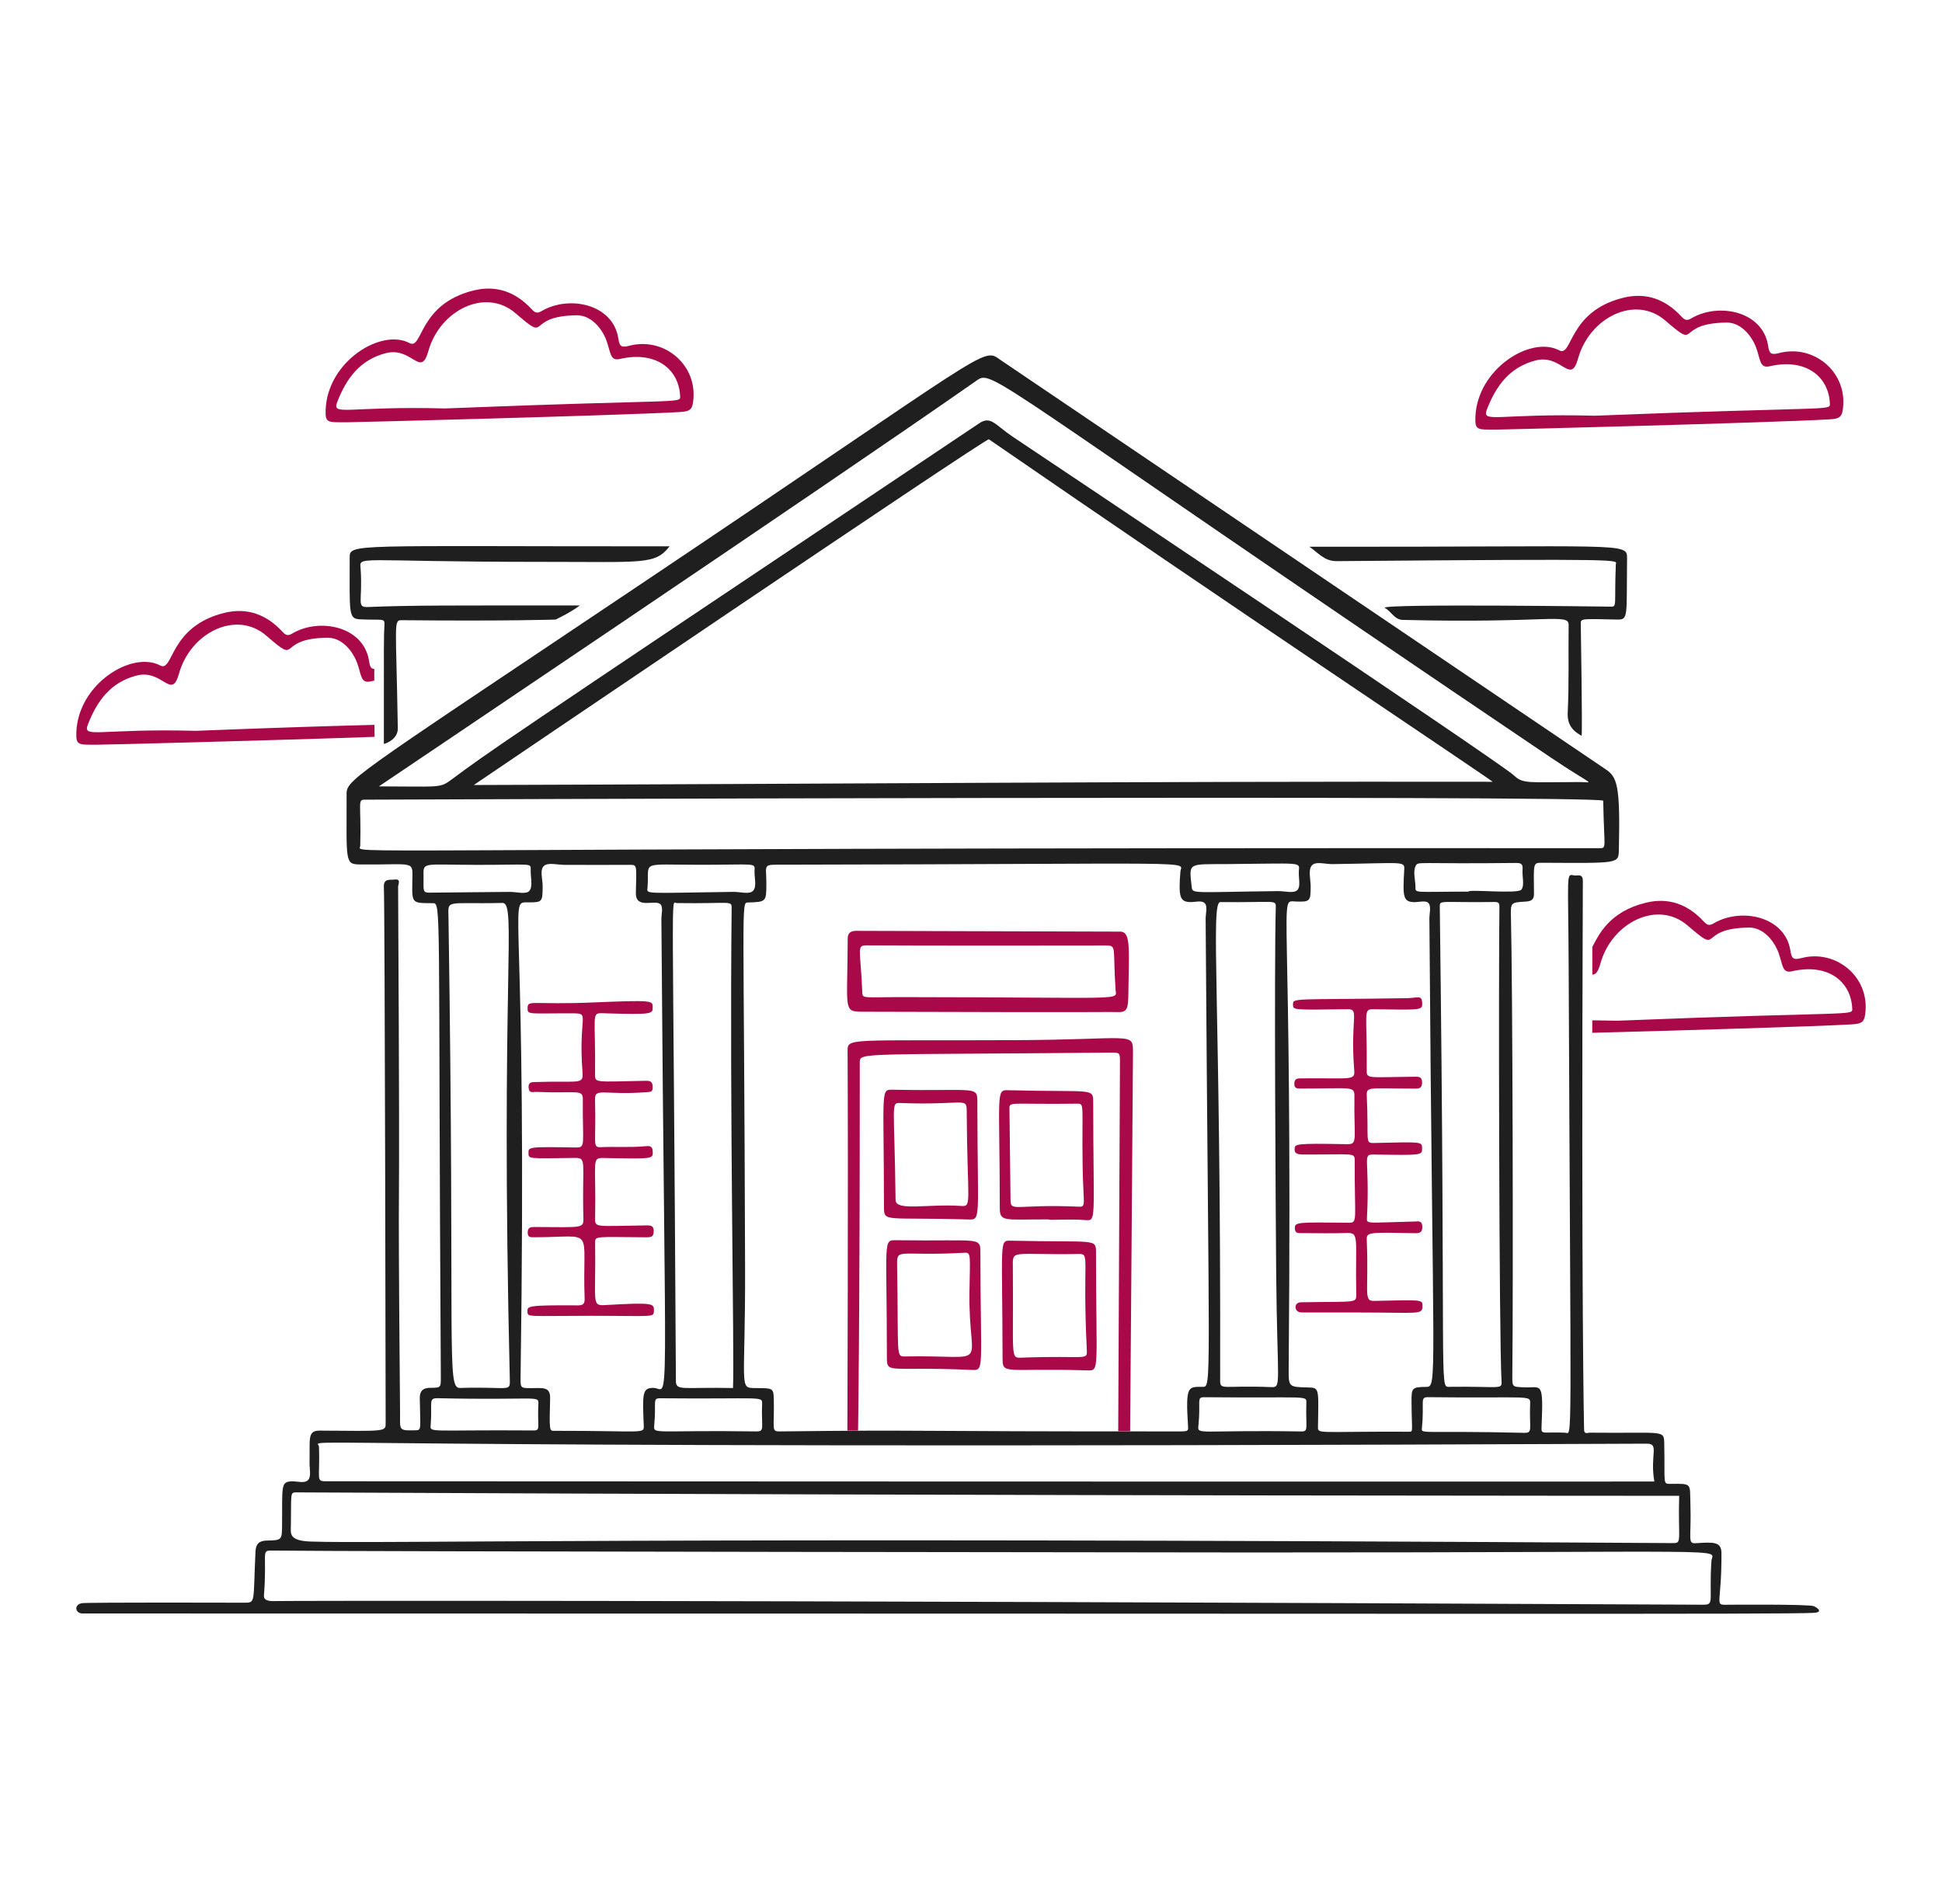 <svg width="51" height="50" viewBox="0 0 51 50" fill="none" xmlns="http://www.w3.org/2000/svg">
<path d="M47.298 25.162C47.079 25.22 47.047 25.149 47.02 24.97C46.882 24.056 45.717 23.826 45.004 24.248C44.896 24.311 44.838 24.303 44.745 24.201C44.332 23.753 43.826 23.557 43.217 23.707C42.271 23.941 41.993 24.531 41.818 24.866V25.594C41.901 25.598 41.966 25.529 42.029 25.304C42.329 24.224 43.531 23.626 44.316 24.302C45.258 25.113 44.528 24.374 45.931 24.359C46.309 24.355 46.591 24.709 46.706 25.017C46.82 25.323 46.795 25.568 47.059 25.507C48.012 25.285 48.615 25.779 48.643 26.491C48.65 26.682 48.646 26.558 42.471 26.805C42.235 26.799 42.017 26.796 41.816 26.794L41.815 27.122C44.028 27.063 47.528 26.962 48.612 26.902C48.918 26.884 48.972 26.841 48.993 26.53C49.055 25.625 48.2 24.922 47.298 25.162Z" fill="#A90849"/>
<path d="M39.336 11.281C38.797 11.281 38.734 11.311 38.746 10.955C38.791 9.684 40.204 8.808 40.948 9.2C41.301 9.386 41.172 8.179 42.63 7.819C43.239 7.669 43.745 7.866 44.158 8.314C44.252 8.415 44.309 8.424 44.417 8.36C45.131 7.938 46.295 8.169 46.434 9.082C46.461 9.262 46.492 9.332 46.712 9.274C47.613 9.034 48.468 9.736 48.407 10.642C48.385 10.953 48.332 10.997 48.025 11.014C46.398 11.105 39.336 11.286 39.336 11.281ZM41.884 10.917C48.059 10.671 48.063 10.794 48.056 10.603C48.028 9.891 47.425 9.397 46.472 9.619C46.209 9.68 46.233 9.436 46.119 9.129C46.005 8.822 45.721 8.467 45.344 8.471C43.941 8.486 44.671 9.225 43.729 8.414C42.944 7.738 41.742 8.336 41.442 9.417C41.245 10.126 41.014 9.289 40.327 9.466C39.645 9.641 39.288 10.134 39.05 10.748C38.903 11.13 39.325 10.85 41.884 10.917Z" fill="#A90849"/>
<path d="M9.141 11.089C8.603 11.089 8.54 11.119 8.552 10.764C8.597 9.492 10.01 8.616 10.754 9.009C11.107 9.195 10.978 7.988 12.436 7.628C13.045 7.478 13.551 7.674 13.964 8.122C14.057 8.224 14.115 8.232 14.223 8.169C14.936 7.747 16.101 7.977 16.239 8.891C16.266 9.07 16.298 9.141 16.517 9.082C17.419 8.842 18.274 9.545 18.212 10.45C18.191 10.761 18.137 10.805 17.831 10.822C16.204 10.913 9.142 11.094 9.141 11.089ZM11.69 10.726C17.865 10.479 17.869 10.602 17.862 10.411C17.834 9.699 17.231 9.206 16.278 9.427C16.015 9.488 16.039 9.244 15.924 8.937C15.81 8.63 15.527 8.276 15.149 8.28C13.747 8.295 14.476 9.034 13.535 8.223C12.75 7.547 11.548 8.145 11.248 9.225C11.05 9.934 10.82 9.097 10.132 9.274C9.451 9.45 9.094 9.942 8.856 10.557C8.709 10.938 9.13 10.658 11.69 10.726Z" fill="#A90849"/>
<path d="M2.594 19.556C2.594 19.561 7.209 19.443 9.837 19.35C9.836 19.264 9.835 19.16 9.833 19.035C8.93 19.059 7.477 19.099 5.143 19.192C2.583 19.125 2.161 19.405 2.309 19.024C2.547 18.41 2.903 17.917 3.585 17.741C4.273 17.564 4.503 18.401 4.7 17.692C5.001 16.612 6.203 16.014 6.988 16.689C7.929 17.501 7.2 16.762 8.602 16.747C8.98 16.743 9.263 17.097 9.377 17.404C9.492 17.712 9.467 17.956 9.73 17.894C9.764 17.887 9.797 17.88 9.829 17.874L9.83 17.569C9.734 17.561 9.712 17.489 9.692 17.358C9.554 16.445 8.389 16.214 7.676 16.636C7.568 16.7 7.51 16.691 7.417 16.589C7.004 16.142 6.498 15.945 5.889 16.095C4.431 16.455 4.56 17.662 4.207 17.476C3.463 17.083 2.051 17.959 2.005 19.231C1.993 19.587 2.056 19.556 2.594 19.556H2.594Z" fill="#A90849"/>
<path d="M2.152 42.371C1.969 42.357 1.941 42.135 2.153 42.101C2.307 42.076 6.26 42.087 6.417 42.088C6.722 42.09 6.645 42.084 6.71 40.736C6.719 40.547 6.805 40.46 7.007 40.456C7.406 40.45 7.405 40.441 7.408 40.036C7.416 39.039 7.368 38.916 7.653 38.901C7.807 38.894 8.012 38.971 8.101 38.855C8.175 38.757 8.126 38.564 8.129 38.413C8.143 37.773 8.066 37.566 8.404 37.569C10.154 37.581 10.129 37.603 10.128 37.359C10.128 37.355 10.108 23.773 10.081 23.309C10.066 23.056 10.237 23.115 10.36 23.098C10.543 23.072 10.455 23.223 10.455 23.286C10.52 35.116 10.431 28.349 10.506 37.082C10.51 37.56 10.449 37.57 10.904 37.561C11.076 37.558 11.037 37.551 11.024 36.717C11.021 36.529 11.109 36.445 11.3 36.445C11.58 36.445 11.578 36.44 11.577 36.163C11.501 23.715 11.595 23.718 11.366 23.718C10.812 23.715 10.82 23.731 10.828 23.149C10.837 22.568 10.923 22.718 9.44 22.701C9.055 22.696 9.103 22.609 9.102 20.914C9.102 20.461 8.913 20.644 16.779 15.373C26.074 9.144 25.79 9.11 26.263 9.445L42.152 20.192C42.473 20.401 42.552 20.607 42.514 22.32C42.506 22.688 42.507 22.666 40.493 22.657C40.254 22.656 40.277 22.663 40.285 23.475C40.286 23.64 40.198 23.668 40.056 23.677C39.667 23.7 39.67 23.7 39.68 24.107C39.724 25.782 39.742 33.654 39.716 36.128C39.713 36.426 39.716 36.419 40.021 36.432C40.488 36.452 40.537 36.231 40.482 37.505C40.475 37.678 40.552 37.598 41.103 37.624C41.3 37.633 41.25 38.4 41.196 25.453C41.186 22.935 41.121 22.942 41.331 22.988C41.428 23.009 41.569 22.923 41.568 23.14C41.523 34.209 41.6 37.521 41.6 37.526C41.597 37.682 41.698 37.622 41.756 37.623C43.751 37.645 43.697 37.53 43.706 37.938C43.729 38.998 43.651 38.971 43.896 38.967C44.44 38.96 44.375 38.965 44.392 39.446C44.425 40.434 44.3 40.541 44.548 40.525C44.993 40.496 45.206 40.482 45.208 40.782C45.216 42.088 45.028 42.144 45.313 42.142C45.319 42.142 47.521 42.122 47.637 42.18C47.763 42.242 47.868 42.343 47.625 42.355C46.684 42.398 39.561 42.371 2.154 42.371L2.151 42.37L2.152 42.371ZM31.004 37.59C31.203 37.59 31.207 37.568 31.2 37.459C31.132 36.374 31.198 36.42 31.588 36.42C31.823 36.42 31.746 36.421 31.662 24.134C31.661 23.996 31.715 23.817 31.648 23.73C31.568 23.626 31.378 23.698 31.237 23.689C30.992 23.674 30.945 23.553 30.999 22.893C31.023 22.596 31.821 22.689 20.626 22.707C20 22.708 20.127 22.672 20.126 23.197C20.125 23.681 20.126 23.686 19.638 23.7C19.457 23.705 19.54 23.702 19.567 33.276C19.577 36.474 19.392 36.448 19.839 36.452C20.285 36.457 20.315 36.438 20.321 36.745C20.337 37.529 20.249 37.592 20.474 37.59C24.549 37.543 23.256 37.594 31.004 37.59ZM12.443 20.615C21.366 20.59 30.28 20.515 39.2 20.53C39.017 20.378 32.185 15.821 25.97 11.536C25.904 11.49 12.491 20.582 12.443 20.615ZM44.733 42.141C45.034 42.142 44.877 42.036 44.945 40.992C44.968 40.643 45.972 40.773 32.859 40.769C32.853 40.769 9.019 40.746 7.115 40.719C6.855 40.715 7.016 40.818 6.932 41.895C6.926 41.979 6.962 42.061 7.249 42.045C7.35 42.039 17.334 42.011 44.733 42.141ZM43.955 40.523C44.178 40.524 44.065 40.401 44.098 39.281C43.868 39.279 27.839 39.286 7.798 39.191C7.61 39.19 7.653 39.182 7.639 40.074C7.636 40.263 7.578 40.462 8.154 40.482C9.934 40.545 17.011 40.352 43.955 40.523ZM33.843 35.934C33.839 36.422 33.841 36.422 34.327 36.435C34.655 36.443 34.628 36.426 34.612 37.471C34.609 37.669 34.606 37.587 37.002 37.598C37.122 37.599 37.074 37.604 37.069 36.822C37.066 36.446 37.081 36.425 37.449 36.421C37.758 36.418 37.624 36.422 37.538 24.127C37.537 23.989 37.588 23.813 37.521 23.724C37.452 23.631 37.265 23.695 37.13 23.691C36.843 23.681 36.838 23.534 36.877 22.85C36.891 22.601 36.892 22.667 34.993 22.692C34.805 22.695 34.547 22.609 34.448 22.731C34.35 22.853 34.421 23.094 34.42 23.284C34.418 23.662 34.408 23.687 34.038 23.675C33.542 23.659 33.952 23.157 33.843 35.934ZM13.671 36.175C13.667 36.452 13.673 36.453 13.943 36.453C14.26 36.453 14.455 36.408 14.447 36.726C14.423 37.585 14.431 37.574 14.553 37.574C16.913 37.572 16.914 37.665 16.906 37.439C16.874 36.617 16.857 36.441 17.163 36.447C17.594 36.457 17.467 37.73 17.369 24.14C17.368 24.009 17.417 23.841 17.353 23.757C17.232 23.598 16.689 23.901 16.699 23.447C16.714 22.716 16.738 22.711 16.542 22.712C15.97 22.715 15.398 22.712 14.826 22.712C14.642 22.712 14.399 22.644 14.29 22.735C14.165 22.839 14.253 23.09 14.251 23.277C14.245 23.69 14.25 23.7 13.841 23.696C13.333 23.691 13.852 23.698 13.671 36.176L13.671 36.175ZM41.998 22.274C42.207 22.274 42.124 22.284 42.103 21.028C42.101 20.872 9.582 21 9.587 21C9.378 20.998 9.489 21.077 9.461 22.209C9.455 22.459 7.75 22.255 41.998 22.274ZM8.377 37.993C8.408 38.845 8.284 38.899 8.561 38.899C36.146 38.913 43.366 38.905 43.446 38.906C43.323 38.214 43.587 37.91 43.251 37.912C6.094 38.076 8.367 37.717 8.377 37.993ZM9.95 20.651C11.474 20.651 11.545 20.702 11.819 20.5C12.951 19.667 12.457 19.99 25.719 11.114C26.022 10.912 26.134 11.159 26.592 11.466C26.982 11.729 39.393 20.017 39.756 20.361C39.996 20.589 40.12 20.541 41.468 20.537C41.873 20.536 41.883 20.673 40.699 19.875C25.77 9.799 26.088 9.685 25.635 10.002C21.738 12.73 9.951 20.646 9.95 20.651ZM12.083 36.449C13.327 36.41 13.396 36.559 13.389 36.263C13.137 25.631 13.582 23.703 13.193 23.712C11.678 23.747 11.77 23.598 11.778 24.111C11.952 35.495 11.714 36.46 12.083 36.449ZM38.05 36.419C39.4 36.401 39.448 36.505 39.433 36.27C39.366 35.16 39.355 25.401 39.377 23.82C39.379 23.715 39.355 23.686 39.251 23.687C37.802 23.707 37.809 23.623 37.811 23.816C37.972 36.421 37.793 36.423 38.05 36.419ZM19.214 23.855C19.216 23.632 19.208 23.738 17.772 23.715C17.605 23.713 17.677 22.801 17.75 36.263C17.752 36.538 17.929 36.422 19.25 36.451C19.289 35.569 19.158 29.184 19.214 23.855ZM32.043 36.25C32.042 36.521 32.119 36.375 33.365 36.426C33.672 36.438 33.539 36.434 33.514 33.363C33.501 31.755 33.459 25.442 33.504 23.834C33.51 23.614 33.513 23.705 32.049 23.689C31.779 23.686 32.066 26.317 32.043 36.25ZM40.017 37.627C40.268 37.633 40.157 37.539 40.184 36.861C40.193 36.623 40.192 36.722 37.508 36.691C37.277 36.689 37.41 36.798 37.343 37.486C37.324 37.678 37.26 37.561 40.017 37.627ZM34.166 37.591C34.379 37.594 34.285 37.512 34.307 36.834C34.314 36.635 34.312 36.718 31.625 36.692C31.413 36.69 31.539 36.797 31.472 37.439C31.445 37.694 31.468 37.547 34.166 37.591ZM19.858 37.59C20.095 37.593 19.989 37.502 20.014 36.867C20.023 36.653 20.021 36.744 17.342 36.72C17.125 36.718 17.239 36.8 17.182 37.416C17.158 37.686 17.133 37.55 19.858 37.59ZM11.49 36.718C11.24 36.713 11.357 36.84 11.311 37.414C11.293 37.639 11.223 37.544 14.012 37.565C14.208 37.567 14.108 37.475 14.138 36.874C14.15 36.63 14.143 36.776 11.49 36.718ZM38.563 23.415C38.563 23.346 39.855 23.483 39.953 23.363C40.044 23.253 39.969 23.013 39.985 22.832C39.998 22.686 39.94 22.66 39.809 22.662C37.181 22.693 37.246 22.613 37.178 22.739C37.1 22.884 37.173 23.11 37.172 23.3C37.17 23.464 37.162 23.415 38.563 23.415ZM18.415 22.71C16.755 22.71 17.062 22.594 17.005 23.305C16.99 23.488 16.86 23.454 19.261 23.421C19.442 23.419 19.69 23.5 19.785 23.384C19.88 23.267 19.804 23.033 19.816 22.851C19.829 22.651 19.82 22.709 18.415 22.71ZM32.258 22.691C31.184 22.699 31.225 22.638 31.295 23.282C31.317 23.483 31.287 23.427 33.569 23.401C33.744 23.399 33.984 23.474 34.077 23.366C34.165 23.262 34.093 23.029 34.111 22.855C34.133 22.631 34.158 22.676 32.258 22.691ZM12.536 22.712C11.044 22.711 11.12 22.618 11.123 23.048C11.125 23.372 11.092 23.445 11.277 23.442C11.98 23.432 12.682 23.431 13.385 23.422C13.566 23.419 13.823 23.501 13.908 23.387C13.999 23.263 13.929 23.022 13.937 22.833C13.944 22.656 13.941 22.713 12.536 22.712Z" fill="#1F1F1F"/>
<path d="M10.081 19.537C10.081 16.893 10.077 16.721 10.096 16.409C10.107 16.222 10.051 16.293 9.459 16.264C9.147 16.249 9.183 16.128 9.183 14.65C9.183 14.261 9.173 14.351 17.585 14.347C17.198 14.836 16.917 14.754 14.242 14.755C9.245 14.756 9.445 14.572 9.471 14.95C9.529 15.787 9.35 15.954 9.661 15.941C10.793 15.893 11.912 15.9 15.229 15.9C14.958 16.1 14.592 16.27 14.592 16.27C14.592 16.27 13.324 16.314 10.568 16.287C10.323 16.284 10.402 16.28 10.447 19.127C10.451 19.378 10.204 19.506 10.081 19.537Z" fill="#1F1F1F"/>
<path d="M34.388 14.358C42.737 14.368 42.734 14.233 42.729 14.668C42.712 16.183 42.77 16.276 42.475 16.27C41.492 16.249 41.51 16.235 41.514 16.405C41.517 16.564 41.558 19.165 41.536 19.323C41.284 19.184 41.155 19.02 41.171 18.701C41.208 17.939 41.185 17.175 41.195 16.412C41.2 16.091 40.64 16.374 36.836 16.279C36.615 16.273 36.534 16.046 36.36 15.96C36.381 15.85 42.284 15.931 42.29 15.931C42.476 15.934 42.39 15.914 42.434 14.825C42.439 14.697 42.935 14.671 35.099 14.736C34.779 14.738 34.615 14.514 34.388 14.358Z" fill="#1F1F1F"/>
<path d="M29.412 27.907C29.413 27.642 29.414 27.64 29.158 27.642C22.571 27.706 22.579 27.629 22.579 27.901C22.58 34.918 22.534 37.569 22.534 37.569H22.254C22.254 37.569 22.278 30.957 22.259 27.609C22.257 27.244 22.243 27.336 26.706 27.315C29.71 27.301 29.753 27.093 29.754 27.614C29.755 27.907 29.679 37.586 29.679 37.586L29.366 37.587L29.412 27.907Z" fill="#A90849"/>
<path d="M29.39 24.465C29.68 24.442 29.656 24.803 29.637 25.824C29.626 26.423 29.657 26.587 29.367 26.578C29.077 26.569 29.364 26.591 22.708 26.569C22.118 26.567 22.259 26.591 22.262 24.649C22.262 24.502 22.339 24.444 22.488 24.445C27.083 24.46 29.384 24.467 29.39 24.465ZM22.778 24.826C22.478 24.825 22.598 24.884 22.645 26.062C22.652 26.233 22.673 26.184 23.703 26.185C29.666 26.191 29.318 26.286 29.297 25.989C29.22 24.889 29.338 24.829 29.05 24.83C27.963 24.835 23.865 24.834 22.778 24.826Z" fill="#A90849"/>
<path d="M35.693 34.467C34.156 34.467 34.204 34.468 34.152 34.463C33.985 34.444 33.969 34.203 34.163 34.199C35.623 34.173 35.622 34.231 35.617 33.987C35.588 32.498 35.712 32.366 35.357 32.379C34.969 32.394 34.581 32.383 34.192 32.382C34.107 32.382 34.01 32.395 34.005 32.267C33.996 32.089 34.066 32.096 35.395 32.11C35.674 32.113 35.568 32.094 35.577 30.477C35.578 30.264 35.55 30.32 34.329 30.319C34.132 30.319 33.992 30.327 33.999 30.178C34.004 30.043 33.984 30.021 35.362 30.047C35.67 30.052 35.554 29.96 35.569 28.789C35.573 28.514 35.501 28.586 34.176 28.586C34.083 28.586 33.987 28.599 33.991 28.453C33.994 28.312 34.09 28.32 34.183 28.319C35.498 28.306 35.586 28.385 35.564 28.103C35.455 26.724 35.718 26.497 35.383 26.502C33.946 26.523 33.961 26.524 33.956 26.388C33.951 26.193 33.951 26.261 36.944 26.213C37.222 26.208 37.335 26.125 37.348 26.323C37.362 26.535 37.357 26.522 36.063 26.503C35.787 26.498 35.906 26.602 35.893 28.108C35.891 28.339 35.919 28.287 37.122 28.276C37.237 28.275 37.349 28.256 37.346 28.435C37.343 28.6 37.239 28.587 37.131 28.587C35.932 28.586 35.883 28.526 35.894 28.777C35.949 29.965 35.836 30.021 36.079 30.016C37.348 29.987 37.34 29.978 37.346 30.151C37.352 30.34 37.347 30.339 36.077 30.319C35.761 30.314 35.979 30.399 35.898 31.997C35.891 32.147 35.919 32.108 37.145 32.078C37.244 32.076 37.345 32.046 37.352 32.207C37.357 32.347 37.303 32.388 37.168 32.385C35.904 32.361 35.884 32.35 35.894 32.58C35.95 33.955 35.795 34.171 36.092 34.163C37.369 34.131 37.356 34.13 37.356 34.294C37.356 34.537 37.275 34.467 35.693 34.467Z" fill="#A90849"/>
<path d="M15.516 34.554C13.845 34.555 13.857 34.597 13.852 34.444C13.848 34.3 13.834 34.271 15.175 34.28C15.313 34.281 15.358 34.238 15.353 34.1C15.284 32.172 15.677 32.491 14.032 32.491C13.945 32.491 13.857 32.503 13.858 32.368C13.859 32.233 13.931 32.222 14.037 32.222C15.269 32.226 15.328 32.266 15.321 32.002C15.282 30.498 15.424 30.404 15.095 30.408C13.864 30.424 13.882 30.437 13.879 30.282C13.875 30.12 13.867 30.111 15.121 30.134C15.392 30.139 15.296 30.061 15.306 28.875C15.309 28.591 15.167 28.721 14.083 28.674C14.002 28.671 13.893 28.72 13.882 28.563C13.871 28.398 13.992 28.418 14.078 28.415C15.193 28.376 15.324 28.496 15.299 28.169C15.18 26.662 15.517 26.613 15.043 26.611C13.874 26.608 13.852 26.657 13.855 26.471C13.858 26.246 13.969 26.392 15.587 26.325C17.154 26.259 17.14 26.279 17.141 26.446C17.142 26.625 17.165 26.651 15.822 26.608C15.52 26.599 15.644 26.655 15.627 28.205C15.624 28.447 15.617 28.406 16.957 28.383C17.073 28.381 17.137 28.399 17.142 28.541C17.146 28.68 17.082 28.674 16.979 28.682C15.845 28.767 15.615 28.55 15.626 28.881C15.663 30.043 15.541 30.137 15.786 30.125C16.167 30.108 16.549 30.137 16.93 30.102C17.033 30.092 17.139 30.073 17.142 30.246C17.145 30.436 17.165 30.434 15.841 30.41C15.526 30.404 15.658 30.497 15.629 31.988C15.623 32.25 15.639 32.196 16.969 32.18C17.085 32.178 17.172 32.181 17.168 32.341C17.163 32.489 17.085 32.492 16.976 32.492C15.617 32.485 15.626 32.448 15.629 32.644C15.652 34.183 15.527 34.294 15.876 34.273C17.163 34.199 17.176 34.228 17.173 34.417C17.169 34.606 17.184 34.554 15.516 34.554Z" fill="#A90849"/>
<path d="M23.445 28.617C25.707 28.66 25.667 28.493 25.667 28.983C25.671 32.032 25.774 32.035 25.429 32.024C23.222 31.959 23.215 32.11 23.215 31.689C23.21 28.599 23.118 28.611 23.445 28.617ZM25.221 31.668C25.541 31.689 25.402 31.663 25.387 29.155C25.385 28.809 25.289 29.027 23.648 28.966C23.385 28.957 23.49 28.96 23.519 31.514C23.523 31.814 24.367 31.611 25.221 31.668Z" fill="#A90849"/>
<path d="M27.538 32.022C26.319 32.022 26.256 32.096 26.256 31.688C26.252 28.671 26.148 28.621 26.478 28.63C28.754 28.69 28.708 28.547 28.709 28.98C28.713 32.114 28.807 32.065 28.484 32.039C28.036 32.004 27.538 32.054 27.538 32.022ZM26.538 31.489C26.536 31.851 26.644 31.614 28.327 31.688C28.536 31.697 28.446 31.642 28.431 30.59C28.408 28.986 28.492 28.98 28.279 28.983C26.502 29.007 26.506 28.915 26.51 29.123C26.513 29.237 26.538 31.489 26.538 31.489Z" fill="#A90849"/>
<path d="M25.507 35.975C23.298 35.875 23.292 36.102 23.291 35.626C23.29 32.549 23.18 32.564 23.538 32.569C25.805 32.602 25.746 32.454 25.747 32.947C25.75 35.991 25.866 35.992 25.507 35.975ZM25.459 33.941C25.474 32.945 25.508 32.888 25.323 32.898C23.518 33.001 23.55 32.731 23.56 33.295C23.6 35.638 23.519 35.626 23.776 35.621C26.094 35.58 25.429 36.02 25.459 33.941Z" fill="#A90849"/>
<path d="M26.536 32.581C28.797 32.633 28.783 32.509 28.783 32.902C28.785 36.004 28.887 35.997 28.552 35.987C26.368 35.922 26.33 36.12 26.329 35.658C26.323 32.589 26.236 32.574 26.536 32.581ZM28.335 32.931C26.527 32.963 26.594 32.79 26.599 33.303C26.62 35.674 26.523 35.665 26.831 35.653C28.557 35.588 28.555 35.745 28.541 35.443C28.424 33.05 28.632 32.926 28.335 32.931Z" fill="#A90849"/>
</svg>
